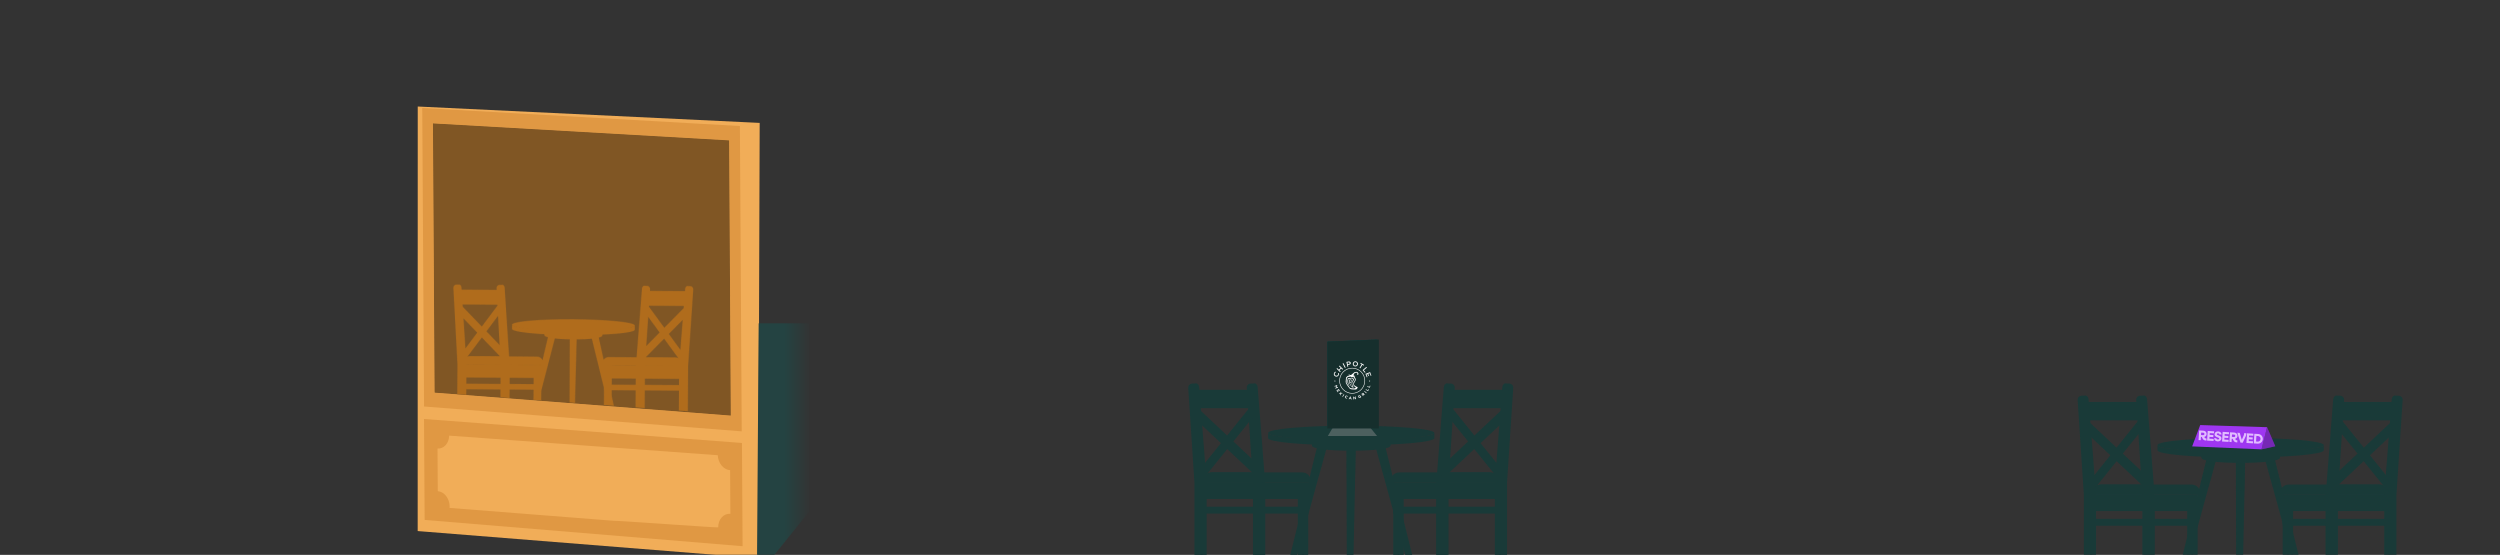 <svg xmlns="http://www.w3.org/2000/svg" fill="none" viewBox="0 0 4654 1033"><rect x="0" y="0" width="4654" height="1033" fill="#333333" stroke="none"/><g clip-path="url(#clip0_816_6706)"><mask id="mask0_816_6706" width="4654" height="1033" x="0" y="0" maskUnits="userSpaceOnUse" style="mask-type:luminance"><path fill="#fff" d="M0 0h4654v1033H0V0Z"/></mask><g mask="url(#mask0_816_6706)"><path fill="#193A38" d="M4055.96 1092.23c-3.8 0-6.75-2.75-6.04-5.61l62.33-249.825h18.44l-69.2 251.985c-.56 2.03-2.84 3.45-5.54 3.45h.01Z"/><path fill="#193A38" d="M4096.59 899.593c4.15 2.611 9.1 4.905 14.97 6.88l19.13-69.678h-18.44l-15.67 62.798h.01Z" opacity=".3" style="mix-blend-mode:multiply"/><path fill="#193A38" d="M4286.39 1092.23c3.81 0 6.75-2.75 6.05-5.61l-62.34-249.825h-18.44l69.2 251.985c.56 2.03 2.84 3.45 5.55 3.45h-.02Z"/><path fill="#193A38" d="M4245.76 899.593c-4.15 2.611-9.09 4.905-14.97 6.88l-19.13-69.678h18.44l15.67 62.798h-.01Z" opacity=".3" style="mix-blend-mode:multiply"/><path fill="#193A38" d="M4170.16 1096.74c-3.69.92-7.23-1.03-7.23-3.98l-.69-257.37 17.89-4.481-5.44 261.131c-.04 2.1-1.91 4.03-4.53 4.7Z"/><path fill="#193A38" d="M4162.44 912.638c2.37 1.657 10.67 1.988 16.08.331l1.59-82.06-17.88 4.481.21 77.248Z" opacity=".3" style="mix-blend-mode:multiply"/><path fill="#193A38" d="M4222.04 843.689c-13.17-2.002-31.1-3.235-50.86-3.235-19.77 0-37.69 1.233-50.87 3.235h-22.38v8.299c0 6.376 32.79 9.69 73.25 9.69s73.24-3.327 73.24-9.69v-8.299h-22.38Z"/><path fill="#193A38" d="M4171.18 840.454c-85.47 0-154.75-4.415-154.75-11.865v9.691c0 7.45 69.28 13.482 154.75 13.482 85.46 0 154.74-6.032 154.74-13.482v-9.691c0 7.45-69.28 11.865-154.74 11.865Z"/><path fill="#193A38" d="M4171.18 842.071c85.46 0 154.74-6.036 154.74-13.482s-69.28-13.483-154.74-13.483c-85.47 0-154.75 6.037-154.75 13.483 0 7.446 69.28 13.482 154.75 13.482Z"/><path fill="#9E36F1" d="m4220.36 795.268-10.29 41.24 25.6-5.769-15.31-35.471Z"/><path fill="#000" fill-opacity=".25" d="m4220.36 795.268-10.29 41.24 25.6-5.769-15.31-35.471Z"/><path fill="#9E36F1" d="m4095.92 791.275 124.44 3.993-10.29 41.241-129.17-5.504 15.02-39.73Z"/><path fill="#E1BBFF" d="m4092.8 819.267 1.09-17.983 8.11.49c3.57.215 6.1 2.958 5.89 6.398-.16 2.659-1.93 4.645-4.43 5.252l.79 1.303c.62 1.006 1.5 1.504 2.68 1.575l.78.047-.23 3.805-1.23-.074c-2.86-.173-4.83-1.391-5.92-3.706l-1.5-2.916-1.61-.097-.38 6.151-4.04-.245Zm8.89-13.693-3.99-.241-.27 4.509 3.99.241c1.25.076 2.24-.832 2.32-2.109.08-1.303-.8-2.324-2.05-2.4Zm7.05 14.656 1.09-17.983 11.93.721-.23 3.805-7.89-.477-.2 3.232 7.04.425-.23 3.805-7.04-.425-.2 3.336 8.03.485-.23 3.806-12.07-.73Zm19.62 1.5c-3.94-.238-6.71-2.916-6.51-6.122l4.14.25c-.07 1.173 1.1 2.185 2.64 2.278 1.38.084 2.57-.577 2.63-1.593.17-2.815-9.05-2.143-8.68-8.242.2-3.388 3.17-5.406 6.8-5.187 3.72.226 6.42 2.743 6.23 5.871l-4.14-.251c.07-1.068-.95-1.941-2.34-2.024-1.25-.076-2.33.486-2.39 1.503-.17 2.841 9.07 1.856 8.69 8.111-.21 3.519-3.29 5.634-7.07 5.406Zm8.23.183 1.08-17.983 11.94.721-.23 3.805-7.9-.477-.19 3.232 7.03.425-.23 3.805-7.03-.425-.2 3.336 8.02.485-.23 3.806-12.06-.73Zm13.64.825 1.09-17.984 8.1.49c3.57.216 6.1 2.958 5.89 6.399-.16 2.658-1.92 4.644-4.42 5.252l.78 1.303c.62 1.005 1.51 1.503 2.68 1.574l.78.047-.23 3.806-1.22-.074c-2.87-.174-4.84-1.391-5.92-3.707l-1.5-2.915-1.62-.098-.37 6.151-4.04-.244Zm8.88-13.693-3.98-.241-.28 4.508 3.99.241c1.25.076 2.25-.832 2.33-2.109.08-1.303-.8-2.324-2.06-2.399Zm11.79 14.942-5.95-18.409 4.51.272 3.87 12.896 3.31-7.439c.87-1.988 1.26-3.586 1.05-4.959l4.23.255c.21 1.609-.35 3.511-1.46 5.981l-5.39 11.655-4.17-.252Zm11.07.669 1.09-17.984 11.94.722-.23 3.805-7.9-.477-.2 3.232 7.04.425-.23 3.805-7.04-.425-.2 3.336 8.03.485-.23 3.805-12.07-.729Zm13.64.825 1.09-17.984 7.09.428c5.24.317 8.94 4.412 8.63 9.547-.31 5.134-4.48 8.754-9.72 8.437l-7.09-.428Zm7.85-13.757-2.95-.178-.63 10.374 2.95.178c2.94.178 5.27-1.932 5.45-4.877.18-2.945-1.88-5.319-4.82-5.497Z"/><path fill="#F1AD58" d="m1414.22 228.796-2.65 810.454-634.013-50.612.108-790.337 636.555 30.495ZM808.955 730.991l551.545 42.751-3.08-512.444-551.478-31.67 3.013 501.363ZM599.675-33.562l-.897 18.706-100.95-3.475L497.7-37.71l101.975 4.147Z"/><path fill="#E09843" d="m1377.39 234.606 3.41 568.395-591.389-46.266-3.34-555.689 591.319 33.56ZM808.953 730.993l551.547 42.751-3.08-512.444-551.48-31.67 3.013 501.363Z"/><path fill="#B9701B" d="m1360.5 773.744-551.547-42.751-3.013-501.363 551.48 31.67 3.08 512.444Z" opacity=".58"/><mask id="mask1_816_6706" width="447" height="293" x="844" y="529" maskUnits="userSpaceOnUse" style="mask-type:alpha"><path fill="#193A38" d="m942.363 800.565-11.162-.075.804-121.674-7.602-142.021c-.192-3.498 2.381-6.456 5.599-6.435l5.41.036c2.935.019-.056 2.484.109 5.673l7.646 142.82-.804 121.676Z"/><path fill="#193A38" d="m862.497 653.875 66.029-88.072 2.522.272-69.74 106.356 1.189-18.556Z"/><path fill="#193A38" d="m934.729 650.087-82.53-85.717 1.062 18.421 82.539 85.717-1.071-18.421Z"/><path fill="#193A38" d="m947.949 800.601-8.218-.054.804-121.675-9.255-142.031c-.134-3.498 1.764-6.46 4.132-6.445 2.162.015 3.935 2.511 4.051 5.699l9.289 142.832-.803 121.674Z"/><path fill="#193A38" d="m929.803 539.699-75.207-.497 2.009 27.586 75.207.497-2.009-27.586Z"/><path fill="#193A38" d="m937.527 650.106-82.539-85.716 1.072 18.421 82.529 85.716-1.062-18.421Z"/><path fill="#193A38" d="m865 653.891 66.029-88.073.874 15.818-68.082 90.81L865 653.891Z"/><path fill="#193A38" d="m861.99 800.033-11.162-.074.804-121.675-7.602-142.02c-.192-3.499 2.381-6.456 5.599-6.435l5.41.036c2.935.019-.056 2.484.109 5.673l7.646 142.82-.804 121.675Z"/><path fill="#193A38" d="m867.577 800.069-8.218-.054.804-121.675-9.255-142.031c-.134-3.498 1.764-6.461 4.132-6.445 2.162.014 3.935 2.51 4.051 5.699l9.29 142.831-.804 121.675Z"/><path fill="#193A38" d="m1001.86 679.287-8.265-.055-.804 121.675 8.269.054.8-121.674Z"/><path fill="#193A38" d="m1007.92 679.328-8.27-.056-.804 121.676 8.264.053.81-121.673Z"/><path fill="#193A38" d="m1007.93 679.327-73.685-.487-.16 24.33 73.685.487.16-24.33Z"/><path fill="#193A38" d="m1007.69 715.214-73.682-.485-.068 10.341 73.68.487.07-10.343Z"/><path fill="#193A38" d="m943.177 678.899-87.074-.575-.16 24.331 87.073.575.161-24.331Z"/><path fill="#193A38" d="m942.939 714.787-87.073-.575-.068 10.342 87.073.575.068-10.342Z"/><path fill="#193A38" d="m942.698 678.895-8.266-.054-.804 121.674 8.266.055.804-121.675Z"/><path fill="#193A38" d="m948.754 678.935-8.266-.054-.804 121.674 8.266.055.804-121.675Z"/><path fill="#193A38" d="m999.83 663.876-124.657-.824c-6.476-.043-11.758 5.637-11.804 12.696-.01 1.46 1.068 2.64 2.399 2.649l143.262.947c1.34.008 2.43-1.168 2.43-2.618.05-7.058-5.15-12.808-11.63-12.85Z"/><path fill="#193A38" d="M945.326 676.289c.047-7.058-5.159-12.808-11.635-12.85l-58.518-.387c-6.476-.043-11.758 5.637-11.804 12.696-.01 1.46 1.068 2.64 2.399 2.649l77.115.51c1.34.008 2.424-1.168 2.433-2.618h.01Z"/><path fill="#193A38" d="m1188.69 802.19 11.16.074.8-121.674 9.48-141.908c.24-3.496-2.3-6.487-5.51-6.508l-5.41-.036c-2.94-.02.02 2.484-.19 5.671l-9.53 142.707-.8 121.674Z"/><path fill="#193A38" d="m1270.49 656.571-64.86-88.937-2.53.239 68.33 107.268-.94-18.57Z"/><path fill="#193A38" d="m1198.31 651.829 83.65-84.619-1.3 18.406-83.66 84.618 1.31-18.405Z"/><path fill="#193A38" d="m1183.1 802.154 8.22.055.8-121.675 11.13-141.897c.18-3.496-1.68-6.483-4.04-6.498-2.17-.015-3.97 2.458-4.13 5.645L1183.9 680.48l-.8 121.674Z"/><path fill="#193A38" d="m1204.69 541.516 75.21.497-2.38 27.558-75.2-.497 2.37-27.558Z"/><path fill="#193A38" d="m1195.52 651.81 83.65-84.618-1.3 18.405-83.67 84.619 1.32-18.406Z"/><path fill="#193A38" d="m1267.98 656.554-64.86-88.937-1.08 15.805 66.88 91.702-.94-18.57Z"/><path fill="#193A38" d="m1269.06 802.722 11.16.073.8-121.674 9.48-141.908c.24-3.495-2.29-6.487-5.51-6.508l-5.41-.036c-2.94-.019.02 2.485-.19 5.671l-9.53 142.707-.8 121.675Z"/><path fill="#193A38" d="m1263.48 802.685 8.22.055.8-121.675 11.13-141.896c.18-3.496-1.67-6.484-4.04-6.499-2.16-.014-3.97 2.458-4.13 5.645l-11.17 142.696-.81 121.674Z"/><path fill="#193A38" d="m1130 801.805 8.27.054.8-121.674-8.26-.055-.81 121.675Z"/><path fill="#193A38" d="m1123.94 801.765 8.26.054.81-121.674-8.27-.055-.8 121.675Z"/><path fill="#193A38" d="m1124.58 704.431 73.68.487.16-24.331-73.68-.486-.16 24.33Z"/><path fill="#193A38" d="m1124.43 726.33 73.69.486.06-10.342-73.68-.486-.07 10.342Z"/><path fill="#193A38" d="m1189.33 704.858 87.07.576.16-24.331-87.07-.575-.16 24.33Z"/><path fill="#193A38" d="m1189.18 726.758 87.08.575.07-10.342-87.08-.575-.07 10.342Z"/><path fill="#193A38" d="m1189.16 802.193 8.27.055.81-121.674-8.27-.055-.81 121.674Z"/><path fill="#193A38" d="m1183.11 802.154 8.27.054.8-121.674-8.27-.055-.8 121.675Z"/><path fill="#193A38" d="m1133.03 664.757 124.66.824c6.47.042 11.68 5.792 11.63 12.85-.01 1.461-1.1 2.626-2.43 2.618l-143.27-.947c-1.34-.009-2.4-1.199-2.39-2.649.04-7.058 5.32-12.739 11.8-12.696Z"/><path fill="#193A38" d="M1187.36 677.892c.05-7.058 5.33-12.738 11.81-12.695l58.52.386c6.47.043 11.68 5.792 11.63 12.851-.01 1.46-1.1 2.626-2.43 2.617l-77.12-.509c-1.34-.009-2.41-1.2-2.4-2.65h-.01Z"/><path fill="#193A38" d="M981.084 816.664c-2.807-.019-4.964-2.24-4.43-4.54l47.326-200.62 13.61.09-52.408 202.325c-.422 1.628-2.112 2.758-4.107 2.745h.009Z"/><path fill="#193A38" d="M1012.09 661.932c3.05 2.12 6.69 3.989 11.01 5.606l14.49-55.946-13.61-.09-11.9 50.43h.01Z" opacity=".3" style="mix-blend-mode:multiply"/><path fill="#193A38" d="M1151.12 817.785c2.81.019 5-2.174 4.49-4.48l-44.67-201.229-13.6-.09 49.72 203c.4 1.634 2.08 2.786 4.07 2.799h-.01Z"/><path fill="#193A38" d="M1122.16 662.658c-3.07 2.08-6.73 3.901-11.08 5.461l-13.74-56.133 13.6.09 11.23 50.582h-.01Z" opacity=".3" style="mix-blend-mode:multiply"/><path fill="#193A38" d="M1065.33 820.845c-2.73.728-5.33-.856-5.32-3.234l.86-206.995 13.22-3.516-5.39 209.993c-.04 1.684-1.43 3.232-3.37 3.752Z"/><path fill="#193A38" d="M1060.61 672.745c1.74 1.344 7.86 1.651 11.86.345l1.61-65.99-13.22 3.516-.25 62.129Z" opacity=".3" style="mix-blend-mode:multiply"/><path fill="#193A38" d="M1104.96 617.584c-9.71-1.675-22.93-2.754-37.52-2.85-14.59-.096-27.82.808-37.55 2.354l-16.51-.109-.05 6.674c-.03 5.128 24.14 7.954 54 8.151 29.85.197 54.06-2.319 54.1-7.437l.04-6.674-16.51-.109Z"/><path fill="#193A38" d="M1067.43 616.034c63.07.416 114.22-4.101 114.26-10.089.04-5.989-51.05-11.181-114.11-11.598-63.07-.416-114.226 4.1-114.266 10.089-.039 5.989 51.056 11.181 114.116 11.598Z"/><path fill="#193A38" d="M1067.44 614.733c-63.07-.416-114.166-4.304-114.126-10.296l-.052 7.793c-.039 5.992 51.048 11.181 114.118 11.598 63.07.417 114.22-4.097 114.26-10.089l.05-7.794c-.04 5.992-51.18 9.205-114.25 8.788Z"/></mask><g mask="url(#mask1_816_6706)"><path fill="#B06C1C" d="m1357.21 771.165-551.548-40.698-3.013-477.282 551.481 30.148 3.08 487.832Z"/></g><path fill="#E09843" d="m1382.41 1016.82-591.897-48.927-1.186-187.883 591.873 44.608 1.21 192.202Z"/><path fill="#F1AD58" d="m1359.69 956.465-.51-81.145c-12.36-.909-22.46-13.288-22.97-27.867l-500.04-36.492c-.288 14.228-9.855 24.898-21.699 24.039l.501 79.388c12.091.928 21.97 13.575 22.062 28.227.007.995-.037 1.954-.129 2.914l306.145 24.009c-.1-.976 193.95 13.247 193.94 12.217-.09-14.954 10.05-26.285 22.67-25.307l.03.017Z"/><path fill="url(#paint0_linear_816_6706)" d="m1508.39 950.04-99.34 123 3.3-471.092h96.04V950.04Z"/><path fill="#193A38" d="M4003.34 1072.49h-15.12V921.2l-11.57-176.514c-.3-4.349 3.16-8.047 7.53-8.047h7.33c3.97 0-.06 3.089.2 7.052l11.63 177.509v151.29Z"/><path fill="#193A38" d="m3893.8 890.763 88.69-110.045 3.42.318-93.55 132.807 1.44-23.08Z"/><path fill="#193A38" d="m3991.65 885.46-112.6-105.896 1.6 22.895 112.62 105.896-1.62-22.895Z"/><path fill="#193A38" d="M4010.91 1072.49h-11.13V921.2l-13.82-176.514c-.21-4.349 2.34-8.047 5.55-8.047 2.93 0 5.35 3.089 5.54 7.052l13.86 177.509v151.29Z"/><path fill="#193A38" d="M3983.99 748.252h-101.92l2.97 34.282h101.92l-2.97-34.282Z"/><path fill="#193A38" d="m3995.44 885.46-112.61-105.896 1.61 22.895 112.61 105.896-1.61-22.895Z"/><path fill="#193A38" d="m3897.2 890.763 88.69-110.045 1.32 19.66-91.44 113.465 1.43-23.08Z"/><path fill="#193A38" d="M3894.43 1072.49h-15.13V921.2l-11.57-176.514c-.29-4.349 3.17-8.047 7.53-8.047h7.33c3.98 0-.05 3.089.2 7.052l11.64 177.509v151.29Z"/><path fill="#193A38" d="M3902 1072.49h-11.14V921.2l-13.81-176.514c-.22-4.349 2.33-8.047 5.54-8.047 2.93 0 5.35 3.089 5.54 7.052L3902 921.2v151.29Z"/><path fill="#193A38" d="M4082.89 921.214h-11.21V1072.5h11.21V921.214Z"/><path fill="#193A38" d="M4091.09 921.214h-11.2V1072.5h11.2V921.214Z"/><path fill="#193A38" d="M4091.11 921.214h-99.86v30.252h99.86v-30.252Z"/><path fill="#193A38" d="M4091.11 965.836h-99.86v12.859h99.86v-12.859Z"/><path fill="#193A38" d="M4003.36 921.214h-118v30.252h118v-30.252Z"/><path fill="#193A38" d="M4003.36 965.836h-118v12.859h118v-12.859Z"/><path fill="#193A38" d="M4002.71 921.214h-11.2V1072.5h11.2V921.214Z"/><path fill="#193A38" d="M4010.91 921.214h-11.2V1072.5h11.2V921.214Z"/><path fill="#193A38" d="M4080 902.071h-168.94c-8.77 0-15.88 7.106-15.88 15.882 0 1.816 1.47 3.274 3.28 3.274h194.14c1.82 0 3.28-1.471 3.28-3.274 0-8.776-7.11-15.882-15.88-15.882Z"/><path fill="#193A38" d="M4006.25 917.953c0-8.776-7.11-15.882-15.88-15.882h-79.31c-8.77 0-15.88 7.106-15.88 15.882 0 1.816 1.47 3.274 3.28 3.274h104.5c1.82 0 3.27-1.471 3.27-3.274h.02Z"/><path fill="#193A38" d="M4337.15 1072.49h15.13V921.2l11.57-176.514c.29-4.349-3.17-8.047-7.53-8.047h-7.33c-3.98 0 .05 3.089-.2 7.052L4337.15 921.2v151.29Z"/><path fill="#193A38" d="m4446.71 890.763-88.69-110.045-3.43.318 93.55 132.807-1.43-23.08Z"/><path fill="#193A38" d="m4348.85 885.46 112.6-105.896-1.61 22.895-112.6 105.896 1.61-22.895Z"/><path fill="#193A38" d="M4329.58 1072.49h11.14V921.2l13.81-176.514c.21-4.349-2.33-8.047-5.54-8.047-2.93 0-5.35 3.089-5.54 7.052L4329.58 921.2v151.29Z"/><path fill="#193A38" d="M4356.51 748.252h101.92l-2.97 34.282h-101.92l2.97-34.282Z"/><path fill="#193A38" d="m4345.07 885.46 112.6-105.896-1.6 22.895-112.62 105.896 1.62-22.895Z"/><path fill="#193A38" d="m4443.3 890.763-88.69-110.045-1.32 19.66 91.46 113.465-1.45-23.08Z"/><path fill="#193A38" d="M4446.07 1072.49h15.13V921.2l11.57-176.514c.29-4.349-3.17-8.047-7.53-8.047h-7.33c-3.98 0 .05 3.089-.2 7.052L4446.07 921.2v151.29Z"/><path fill="#193A38" d="M4438.51 1072.49h11.14V921.2l13.81-176.514c.22-4.349-2.33-8.047-5.54-8.047-2.93 0-5.35 3.089-5.54 7.052L4438.51 921.2v151.29Z"/><path fill="#193A38" d="M4257.62 1072.49h11.21V921.201h-11.21v151.289Z"/><path fill="#193A38" d="M4249.41 1072.49h11.2V921.201h-11.2v151.289Z"/><path fill="#193A38" d="M4249.41 951.466h99.85v-30.252h-99.85v30.252Z"/><path fill="#193A38" d="M4249.41 978.695h99.85v-12.859h-99.85v12.859Z"/><path fill="#193A38" d="M4337.15 951.466h118v-30.252h-118v30.252Z"/><path fill="#193A38" d="M4337.15 978.695h118v-12.859h-118v12.859Z"/><path fill="#193A38" d="M4337.8 1072.49h11.2V921.201h-11.2v151.289Z"/><path fill="#193A38" d="M4329.6 1072.49h11.2V921.201h-11.2v151.289Z"/><path fill="#193A38" d="M4260.5 902.071h168.93c8.78 0 15.89 7.106 15.89 15.882 0 1.816-1.48 3.274-3.28 3.274h-194.15c-1.81 0-3.27-1.471-3.27-3.274 0-8.776 7.11-15.882 15.88-15.882Z"/><path fill="#193A38" d="M4334.25 917.953c0-8.776 7.11-15.882 15.88-15.882h79.3c8.78 0 15.89 7.106 15.89 15.882 0 1.816-1.48 3.274-3.28 3.274h-104.5c-1.82 0-3.28-1.471-3.28-3.274h-.01Z"/></g><path fill="#193A38" d="M2347.64 1049.89h-15.13V898.606l-11.57-176.515c-.29-4.348 3.17-8.047 7.53-8.047h7.33c3.98 0-.05 3.089.2 7.053l11.64 177.509v151.284Z"/><path fill="#193A38" d="m2238.1 868.168 88.69-110.045 3.42.318-93.56 132.807 1.45-23.08Z"/><path fill="#193A38" d="M2335.95 862.865 2223.34 756.97l1.61 22.894 112.61 105.896-1.61-22.895Z"/><path fill="#193A38" d="M2355.21 1049.89h-11.14V898.606l-13.81-176.515c-.21-4.348 2.33-8.047 5.54-8.047 2.93 0 5.36 3.089 5.54 7.053l13.87 177.509v151.284Z"/><path fill="#193A38" d="M2328.28 725.657h-101.92l2.97 34.282h101.92l-2.97-34.282Z"/><path fill="#193A38" d="M2339.74 862.865 2227.12 756.97l1.62 22.894 112.6 105.896-1.6-22.895Z"/><path fill="#193A38" d="m2241.49 868.168 88.69-110.045 1.32 19.66-91.44 113.465 1.43-23.08Z"/><path fill="#193A38" d="M2238.72 1049.89h-15.13V898.606l-11.57-176.515c-.29-4.348 3.17-8.047 7.53-8.047h7.33c3.98 0-.05 3.089.2 7.053l11.64 177.509v151.284Z"/><path fill="#193A38" d="M2246.29 1049.89h-11.14V898.606l-13.81-176.515c-.21-4.348 2.33-8.047 5.54-8.047 2.93 0 5.36 3.089 5.54 7.053l13.87 177.509v151.284Z"/><path fill="#193A38" d="M2427.18 898.619h-11.2v151.291h11.2V898.619Z"/><path fill="#193A38" d="M2435.38 898.619h-11.2v151.291h11.2V898.619Z"/><path fill="#193A38" d="M2435.4 898.619h-99.85v30.252h99.85v-30.252Z"/><path fill="#193A38" d="M2435.4 943.241h-99.85V956.1h99.85v-12.859Z"/><path fill="#193A38" d="M2347.65 898.619h-118v30.252h118v-30.252Z"/><path fill="#193A38" d="M2347.65 943.241h-118V956.1h118v-12.859Z"/><path fill="#193A38" d="M2347 898.619h-11.2v151.291h11.2V898.619Z"/><path fill="#193A38" d="M2355.21 898.619h-11.2v151.291h11.2V898.619Z"/><path fill="#193A38" d="M2424.29 879.477h-168.93c-8.78 0-15.88 7.105-15.88 15.881 0 1.817 1.47 3.275 3.27 3.275h194.15c1.81 0 3.27-1.472 3.27-3.275 0-8.776-7.11-15.881-15.88-15.881Z"/><path fill="#193A38" d="M2350.54 895.358c0-8.776-7.1-15.881-15.88-15.881h-79.3c-8.78 0-15.88 7.105-15.88 15.881 0 1.817 1.47 3.275 3.27 3.275h104.5c1.82 0 3.28-1.472 3.28-3.275h.01Z"/><path fill="#193A38" d="M2681.45 1049.89h15.12V898.606l11.57-176.515c.3-4.348-3.16-8.047-7.53-8.047h-7.33c-3.97 0 .06 3.089-.2 7.053l-11.63 177.509v151.284Z"/><path fill="#193A38" d="m2791 868.168-88.69-110.045-3.43.318 93.55 132.807-1.43-23.08Z"/><path fill="#193A38" d="m2693.14 862.865 112.6-105.895-1.6 22.894-112.61 105.896 1.61-22.895Z"/><path fill="#193A38" d="M2673.88 1049.89h11.13V898.606l13.82-176.515c.21-4.348-2.34-8.047-5.55-8.047-2.93 0-5.35 3.089-5.54 7.053l-13.86 177.509v151.284Z"/><path fill="#193A38" d="M2700.8 725.657h101.92l-2.97 34.282h-101.92l2.97-34.282Z"/><path fill="#193A38" d="m2689.36 862.865 112.6-105.895-1.6 22.894-112.62 105.896 1.62-22.895Z"/><path fill="#193A38" d="m2787.59 868.168-88.69-110.045-1.32 19.66 91.46 113.465-1.45-23.08Z"/><path fill="#193A38" d="M2790.36 1049.89h15.13V898.606l11.57-176.515c.29-4.348-3.17-8.047-7.53-8.047h-7.33c-3.97 0 .06 3.089-.2 7.053l-11.64 177.509v151.284Z"/><path fill="#193A38" d="M2782.81 1049.89h11.13V898.606l13.82-176.515c.21-4.348-2.34-8.047-5.54-8.047-2.93 0-5.36 3.089-5.55 7.053l-13.86 177.509v151.284Z"/><path fill="#193A38" d="M2601.92 1049.89h11.2V898.606h-11.2v151.284Z"/><path fill="#193A38" d="M2593.7 1049.89h11.2V898.606h-11.2v151.284Z"/><path fill="#193A38" d="M2593.7 928.871h99.85v-30.252h-99.85v30.252Z"/><path fill="#193A38" d="M2593.7 956.101h99.85v-12.86h-99.85v12.86Z"/><path fill="#193A38" d="M2681.45 928.871h117.99v-30.252h-117.99v30.252Z"/><path fill="#193A38" d="M2681.45 956.101h117.99v-12.86h-117.99v12.86Z"/><path fill="#193A38" d="M2682.09 1049.89h11.21V898.606h-11.21v151.284Z"/><path fill="#193A38" d="M2673.89 1049.89h11.2V898.606h-11.2v151.284Z"/><path fill="#193A38" d="M2604.79 879.477h168.94c8.77 0 15.88 7.105 15.88 15.881 0 1.817-1.47 3.275-3.28 3.275h-194.14c-1.82 0-3.28-1.472-3.28-3.275 0-8.776 7.11-15.881 15.88-15.881Z"/><path fill="#193A38" d="M2678.54 895.358c0-8.776 7.11-15.881 15.88-15.881h79.31c8.77 0 15.88 7.105 15.88 15.881 0 1.817-1.47 3.275-3.28 3.275h-104.5c-1.82 0-3.27-1.472-3.27-3.275h-.02Z"/><path fill="#193A38" d="M2400.25 1069.59c-3.8 0-6.74-2.74-6.04-5.6l62.33-249.83h18.44l-69.2 251.99c-.55 2.02-2.83 3.44-5.54 3.44h.01Z"/><path fill="#193A38" d="M2440.89 876.958c4.15 2.611 9.09 4.905 14.96 6.88l19.13-69.678h-18.44l-15.67 62.798h.02Z" opacity=".3" style="mix-blend-mode:multiply"/><path fill="#193A38" d="M2630.68 1069.59c3.81 0 6.75-2.74 6.05-5.6l-62.33-249.83h-18.44l69.2 251.99c.55 2.02 2.83 3.44 5.54 3.44h-.02Z"/><path fill="#193A38" d="M2590.05 876.958c-4.15 2.611-9.09 4.905-14.96 6.88l-19.13-69.678h18.44l15.67 62.798h-.02Z" opacity=".3" style="mix-blend-mode:multiply"/><path fill="#193A38" d="M2514.45 1074.1c-3.69.93-7.23-1.02-7.23-3.98l-.69-257.365 17.89-4.481-5.44 261.136c-.04 2.09-1.91 4.03-4.53 4.69Z"/><path fill="#193A38" d="M2506.73 890.003c2.38 1.657 10.67 1.988 16.08.331l1.59-82.06-17.88 4.481.21 77.248Z" opacity=".3" style="mix-blend-mode:multiply"/><path fill="#193A38" d="M2566.34 821.054c-13.18-2.002-31.1-3.235-50.87-3.235-19.77 0-37.69 1.233-50.87 3.235h-22.37v8.299c0 6.376 32.78 9.691 73.24 9.691 40.46 0 73.24-3.328 73.24-9.691v-8.299h-22.37Z"/><path fill="#193A38" d="M2515.47 819.436c85.46 0 154.75-6.036 154.75-13.482s-69.29-13.482-154.75-13.482-154.75 6.036-154.75 13.482 69.29 13.482 154.75 13.482Z"/><path fill="#193A38" d="M2515.47 817.819c-85.47 0-154.75-4.415-154.75-11.865v9.691c0 7.45 69.28 13.482 154.75 13.482s154.75-6.032 154.75-13.482v-9.691c0 7.45-69.28 11.865-154.75 11.865Z"/><path fill="#135050" d="M2471 794.388v-158.55l92.09-3.798v162.348H2471Z"/><path fill="#000" fill-opacity=".25" d="M2471 794.388v-158.55l92.09-3.798v162.348H2471Z"/><path fill="#4D605F" d="M2545.34 789.15h-60.14l-13.29 22.492h91.62l-18.19-22.492Z"/><path fill="#162F2D" d="M2471 797.577V635.912l95.89-3.872v165.537H2471Z"/><path fill="#FEFEFE" fill-rule="evenodd" d="M2521.01 723.145c.97 0 3.65-1.436 2.66-2.095-.62-.412-1.36-.966-2.73-2.012-.63-.469-.89-.342-1.08-.342-.55 0 .36-.911.05-1.646-.34-.8-.53-2.028-.79-2.307-.29-.283-.18-1.766.41-2.357.65-.645 1.58-2.523 2.09-3.241.61-.858 1.01-2.744.78-2.987-.25-.241-1.35-2.529-1.82-3.013-.32-.31-.84-1.077-1.35-1.7l-.11-.171-.54.295c-.51.3-1.15.913-1.15.913s-.44.148-1.49-.059c-.55-.11-.74-.503-.74-.947 0-.445-.3-.333-.3-.333s-5.2.253-5.6.473c-.38.22-2.03 2.507-2.03 2.507s-.89 8.681-.21 9.368c.82.815 5.09 7.529 5.88 8.33.78 1.087 7.11 1.324 8.07 1.324Zm-10.06-19.218c-.55.095-1.4-.057-1.82.687l-.78 3.375s.09 3.389.15 4.063c.08.668.95 2.854 1.44 3.346.44.431 1.28 1.859 2.04 2.611.21.203.62.3.79.537.33.427.12.133-.45-.706-2.07-3.088-2.53-5.752-2.62-6.206-.23-.995-.06-3.326 0-4.261.02-.495.36-1.606.7-1.853.15-.119 1.58-.277 1.86-.359.46-.131 1.08-.123 1.48-.207 1.31-.269 3.72.401 3.89.479 1.96.906 1.2 1.223 1.24 1.329.02.11-2.73 5.668-2.72 5.928 0 .283.1 3.065.36 3.824.08.224.95 2.326 1.11 2.708.7 1.671-1.49-.277-1.62-.353-.15-.08-3.02-5.007-3.42-6.054-.28-.702-.19-1.764-.13-1.988.08-.309-.15-2.688.31-3.015.28-.22 1.63-.355 2.27-.072.59.26.91.921.86 1.076-.06.131-.99 3.137-1.12 2.885-.06-.082-.06-1.033-.19-1.128-.12-.097-.8-.239-.89-.131-.08.114-.25 1.122-.16 1.468.42 1.669 1.39 1.148 1.56.837.27-.463 1.6-4.153 1.56-4.392-.06-.543-.46-1.479-1.31-1.766-.5-.171-2.72-.076-3.34.243-.94.494-.88 4.761-.71 5.381.19.618 3.14 5.579 3.29 5.961.26.744 2.05 2.512 2.33 2.677.12.07 2.57 1.02 2.87.543.15-.207.08-.782-.53-1.181-.59-.382-1.98-4.437-1.98-4.754.02-.302-.36-2.56-.11-3.029.46-.896 3.78-5.879 3.42-6.281-.48-.538-1.98-3.054-2.68-2.106-.63.858-3.61-.025-4.37-.57-.05-.042-1.8.31-2.58.454Zm14.55-11.71c.3.034 1.61.494 1.61.494s1.25 1.849 1.58 2.246c.34.397.19.684.19.684l-.63 2.265c-.23-.182-1.9-.032-2.3.006-.4.034.36-.471.55-.65.17-.182.89-.685.8-.974-.08-.29-1.18-2.394-1.18-2.394s-1.9-.019-2.79.089c-.91.108-2.79 1.994-2.79 1.994l-.7 2.726s.28.504.68.828c.4.325 1.54.215 1.98.181.43-.034.26.469-.1.791-.36.325-1.67.325-1.67.325l.55.181c.59.541 1.69 3.313 2.34 3.96.64.642-.02 3.893-.95 4.818-.93.921-1.37 2.914-1.94 3.478-.57.564-1.16.344-.57.927.59.581.32 1.285.42 1.8.05.33.15.932.43 1.213.27.281 4.54 3.244 6.27 3.38.3.025.32 1.535-1.44 3.388 0 0-.33 1.069-3.25 1.162-3.21.1-6.36-.433-7.08-.433-.72 0-2.83-1.198-2.83-1.198-.4 0-7.08-9.302-7.08-9.946 0-.644-.48-2.383-.48-3.029 0-.642.74-6.535.63-7.248-.1-.56.19-.691.83-1.334.65-.644 1.81-1.736 2.24-2.178.21-.198 1.75-.154 3.61-.553l.31-.123-.38-.181s-.61-.755-1.58-.719c-.97.034-1.29.108-.8-.109.52-.214 1.43-.9 1.43-.9l2.1.936h1.62l1.99-1.652 4.56-3.698 3.82-.553Zm24.22 16.186c-.12-.003-.24.018-.36.062-.1.046-.2.111-.28.192-.09.08-.16.181-.21.294-.05.11-.08.23-.08.352-.01.119.02.239.06.353.04.115.11.219.19.306.09.088.19.156.31.201.09.047.22.074.34.078.24.003.47-.088.66-.257.17-.171.27-.402.27-.643 0-.121-.01-.242-.06-.355-.04-.114-.1-.217-.19-.302-.08-.088-.18-.158-.29-.206-.12-.048-.23-.074-.36-.075Zm-64.93-13.33c.38-.874 1.04-1.417 1.86-1.802.06-.033.1-.087.13-.152.01-.033.01-.069.01-.104 0-.035-.01-.069-.03-.099l-.46-.963c-.03-.059-.08-.106-.15-.133-.07-.023-.14-.019-.21.012-1 .474-1.89 1.211-2.52 2.633-1.1 2.569.07 5.231 2.5 6.287l-.05-.021c2.43 1.052 5.18.109 6.3-2.461.61-1.424.53-2.58.21-3.64-.02-.065-.07-.12-.13-.153-.03-.016-.06-.026-.09-.03-.04-.004-.07-.001-.1.009l-1.03.319c-.07.021-.13.068-.15.129-.02.03-.03.064-.03.098 0 .035 0 .07.01.103.27.853.31 1.707-.06 2.579-.72 1.625-2.56 2.221-4.23 1.492-1.67-.725-2.49-2.478-1.78-4.103Zm24.49-16.987c-.08.015-.15 0-.21-.038s-.09-.097-.11-.165l-.55-2.746c-.01-.034-.01-.068-.01-.103.01-.034.02-.066.04-.094.02-.03.05-.056.08-.076.03-.019.06-.033.1-.038l1.59-.323c1.18-.239 2.05.161 2.28 1.236.19.97-.42 1.781-1.63 2.026l-1.58.321Zm5.26-2.715c-.36-1.848-2.39-2.769-4.5-2.341l-3.3.672c-.04.005-.07.018-.1.037-.03.02-.06.045-.08.075-.01.028-.03.06-.04.094 0 .034 0 .07.01.103l1.72 8.541c.02.141.18.237.31.207l1.08-.218c.07-.017.13-.058.17-.114.04-.059.04-.129.04-.2l-.49-2.392c-.01-.034-.01-.07-.01-.104.01-.034.02-.067.04-.095.04-.06.1-.097.17-.113l1.54-.311c2-.404 3.86-1.794 3.44-3.841Zm37.33 24.149c-.03.014-.06.02-.09.017-.04.001-.07-.007-.1-.023-.04-.015-.06-.036-.09-.061-.02-.024-.04-.055-.04-.087l-1.65-4.399-.06-.09c-.03-.029-.06-.05-.1-.06-.02-.016-.05-.023-.09-.025-.04-.002-.08.006-.1.017l-2.29.864c-.08.025-.14.074-.16.138-.01.031-.02.064-.03.099 0 .035 0 .07.02.103l1.25 3.302c.02.064.02.137-.02.201-.01.031-.03.059-.05.083-.03.024-.05.043-.08.056l-.88.322c-.06.025-.14.022-.21-.007-.06-.03-.1-.082-.13-.146l-1.23-3.3c-.03-.065-.07-.118-.14-.149-.06-.028-.14-.031-.2-.007l-1.3.482c-.01.012-.05.031-.07.053-.04.02-.06.05-.08.086 0 .03-.02.064-.02.1 0 .036 0 .069.02.103l1.67 4.462c.02.032.02.067.02.101 0 .036 0 .07-.02.1l-.05.086c-.04.023-.06.042-.1.053l-.85.325c-.04.011-.08.017-.12.017-.03-.002-.05-.01-.09-.025-.03-.013-.06-.034-.08-.061-.04-.025-.05-.054-.05-.087l-2.26-5.983c-.02-.033-.02-.068-.02-.103.01-.035.02-.068.03-.098.02-.063.08-.112.16-.139l8.14-3.061c.07-.024.15-.021.21.008.06.028.12.081.13.146l2.23 5.924c.03.065.01.137 0 .2-.04.058-.09.105-.16.136l-.87.327Zm-8.47-16.374c.06-.043.12-.065.19-.062.08.004.13.036.19.089l.7.834c.06.053.08.121.08.189-.02.071-.04.135-.09.181l-5.49 4.718c-.02.021-.06.048-.06.08-.02.029-.03.063-.04.099 0 .034 0 .068.02.102 0 .033.02.063.04.09l2.83 3.283c.09.112.07.279-.02.374l-.72.619c-.06.043-.12.065-.19.062-.08-.003-.15-.036-.19-.089l-3.88-4.519c-.02-.024-.04-.054-.05-.087-.02-.032-.02-.068-.02-.103.02-.07.04-.135.09-.18l6.61-5.68Zm-10.99 2.41c-.02.033-.05.06-.08.078-.03.023-.06.038-.09.044-.03.009-.07.011-.1.005-.03-.002-.07-.014-.09-.034l-.95-.566c-.06-.038-.11-.095-.14-.163v-.104c.01-.034.02-.067.04-.095l3.69-6.194c.03-.061.05-.133.03-.2-.01-.066-.05-.124-.11-.163l-2.07-1.23c-.03-.016-.06-.04-.08-.069-.02-.027-.03-.059-.03-.093-.02-.032-.02-.066-.02-.101.02-.034.02-.068.04-.096l.49-.84c.02-.03.04-.057.07-.078.03-.021.07-.036.1-.043.07-.016.14-.006.21.028l5.98 3.572c.02.017.06.042.08.068.02.029.03.059.03.093.02.035.02.069 0 .103 0 .034 0 .068-.01.097l-.52.841c-.03.056-.09.097-.15.118-.07.017-.14.007-.21-.029l-2.05-1.232c-.06-.036-.14-.046-.21-.029-.07.018-.13.061-.17.122l-3.68 6.19Zm-8.72-11.395c-1.8-.317-3.32.904-3.64 2.685-.31 1.781.72 3.475 2.54 3.792 1.8.319 3.3-.904 3.63-2.685.3-1.779-.72-3.475-2.53-3.792Zm-1.38 7.943c-2.81-.49-4.39-2.951-3.93-5.527.45-2.573 2.81-4.373 5.6-3.882 2.79.492 4.36 2.949 3.91 5.528-.44 2.575-2.79 4.373-5.58 3.881Zm-21.73-6.031c.08-.032.16-.038.21-.017.08.021.12.069.15.129l4.05 7.725c.02.062.04.135 0 .201-.01.032-.02.063-.04.089-.02.027-.05.05-.08.067l-.96.505c-.07.032-.14.039-.21.019-.07-.026-.12-.07-.15-.127l-4.05-7.727c-.02-.062-.04-.134 0-.201.01-.032.02-.062.04-.088.02-.027.05-.049.07-.066l.97-.509Zm-6.93 13.064c-.04.051-.07.117-.07.185 0 .069.03.135.07.185l2 1.947c.05.049.07.116.09.186 0 .068-.04.135-.07.186l-.78.786c-.02.025-.06.046-.08.059-.04.013-.07.02-.11.021-.03-.003-.07-.009-.1-.019-.03-.012-.05-.032-.07-.057l-6.25-6.09c-.05-.052-.07-.117-.08-.186 0-.07.04-.137.08-.188l.76-.782c.04-.025.06-.044.09-.059.04-.013.06-.021.1-.021.04 0 .07.006.09.019.04.012.08.031.1.055l2.79 2.725c.09.099.27.099.36-.006l3-3.057c.05-.052.07-.117.08-.186-.01-.068-.03-.134-.08-.186l-2.79-2.723c-.03-.023-.05-.052-.06-.084-.01-.032-.02-.067-.02-.102-.02-.068.02-.137.06-.186l.78-.784c.04-.05.11-.078.19-.078.06-.002.13.025.17.074l6.25 6.09c.09.1.09.267 0 .372l-.76.786c-.05.048-.12.076-.19.078-.07-.001-.14-.027-.19-.074l-2-1.947c-.05-.048-.12-.074-.19-.074-.07.001-.14.029-.19.078l-2.98 3.057Zm-8.03 33.283 3.13-1.17-2.56-.591v-.026l1.52-2.098-3.11 1.162-.38-1.037 4.8-1.793.42 1.142-1.56 2.02 2.51.507.41 1.141-4.8 1.795-.38-1.052Zm64.33-.716-4.84-1.658.36-1.069 3.89 1.327.82-2.419.97.329-1.2 3.49Zm-3.34 6.423-4.4-2.628.57-.968 3.53 2.1 1.31-2.193.87.522-1.88 3.167Zm-3.11 3.965-3.88-3.361.74-.851 3.88 3.361-.74.851Zm-5.59.742c-.3-.375-.72-.362-1.14-.022l-.89.699.91 1.152.92-.71c.41-.336.49-.763.22-1.103l-.02-.016Zm2.09 2.668-1.88-.607-.7.549 1.03 1.287-.9.702-3.19-4.023 1.85-1.457c.94-.75 1.91-.7 2.58.13v.009c.51.649.49 1.337.13 1.931l2.11.663-1.03.816Zm-7.69 4.992c-1.46.667-2.92.103-3.55-1.278l-.02-.011c-.15-.319-.23-.666-.24-1.019-.02-.352.04-.704.17-1.034.12-.33.31-.631.56-.885.24-.255.54-.457.86-.596.84-.383 1.44-.391 2.13-.199l-.29 1.075c-.51-.135-.91-.162-1.44.085-.74.342-1.04 1.276-.66 2.066v.013c.39.855 1.27 1.214 2.08.834.38-.171.67-.42.84-.724l-.3-.668-1.03.477-.42-.889 2.03-.93.93 2.028c-.34.733-.93 1.321-1.65 1.655Zm-9.04 2.718-2.86-2.93.41 3.237-1.12.137-.62-5.089 1.02-.127 2.79 2.833-.39-3.131 1.1-.139.64 5.089-.97.12Zm-9.41-3.614-.88 1.572 1.35.164-.47-1.736Zm1.08 3.974-.32-1.196-2.17-.264-.61 1.086-1.14-.138 2.81-4.867 1.05.122 1.56 5.398-1.18-.141Zm-9.4-2.001c-1.41-.541-2.03-2.024-1.52-3.403v-.015c.53-1.363 1.98-2.087 3.46-1.527.89.344 1.33.855 1.61 1.461l-.97.52c-.24-.479-.55-.828-1.02-1.012-.82-.308-1.66.14-1.96.966v.014c-.32.82-.02 1.724.82 2.039.53.207.97.118 1.46-.084l.42.935c-.71.338-1.37.457-2.3.106Zm-6.65-3.42 2.7-4.356.97.595-2.72 4.356-.95-.595Zm-3.91-2.901.34-2.072-2.05.511-.93-.868 3.08-.712.44-3.015.96.89-.32 1.958 1.92-.492.95.868-2.96.686-.46 3.14-.97-.894Zm-7.02-8.235 4.23-2.9 2.18 3.19-.83.57-1.56-2.267-.85.588 1.36 1.996-.81.568-1.39-1.994-.87.608 1.57 2.297-.83.57-2.2-3.226Zm-3.8-17.674c0 .503.42.907.93.898.24-.006.48-.108.64-.283.09-.086.16-.188.2-.301.04-.113.06-.234.05-.354 0-.243-.09-.475-.28-.644-.18-.166-.41-.257-.65-.252-.25.005-.48.105-.64.279-.09.085-.16.188-.2.302-.04.113-.06.234-.05.355Z" clip-rule="evenodd"/><path stroke="#fff" d="M2517.25 685.328c12.97 0 23.47 10.508 23.47 23.469 0 12.962-10.5 23.468-23.47 23.468-12.95 0-23.46-10.508-23.46-23.468 0-12.959 10.51-23.469 23.46-23.469Z"/></g><defs><linearGradient id="paint0_linear_816_6706" x1="1508.39" x2="1460.37" y1="715.967" y2="715.967" gradientUnits="userSpaceOnUse"><stop stop-color="#244342" stop-opacity="0"/><stop offset="1" stop-color="#244342"/></linearGradient><clipPath id="clip0_816_6706"><path fill="#fff" d="M0 0h4654v1033H0z"/></clipPath></defs></svg>